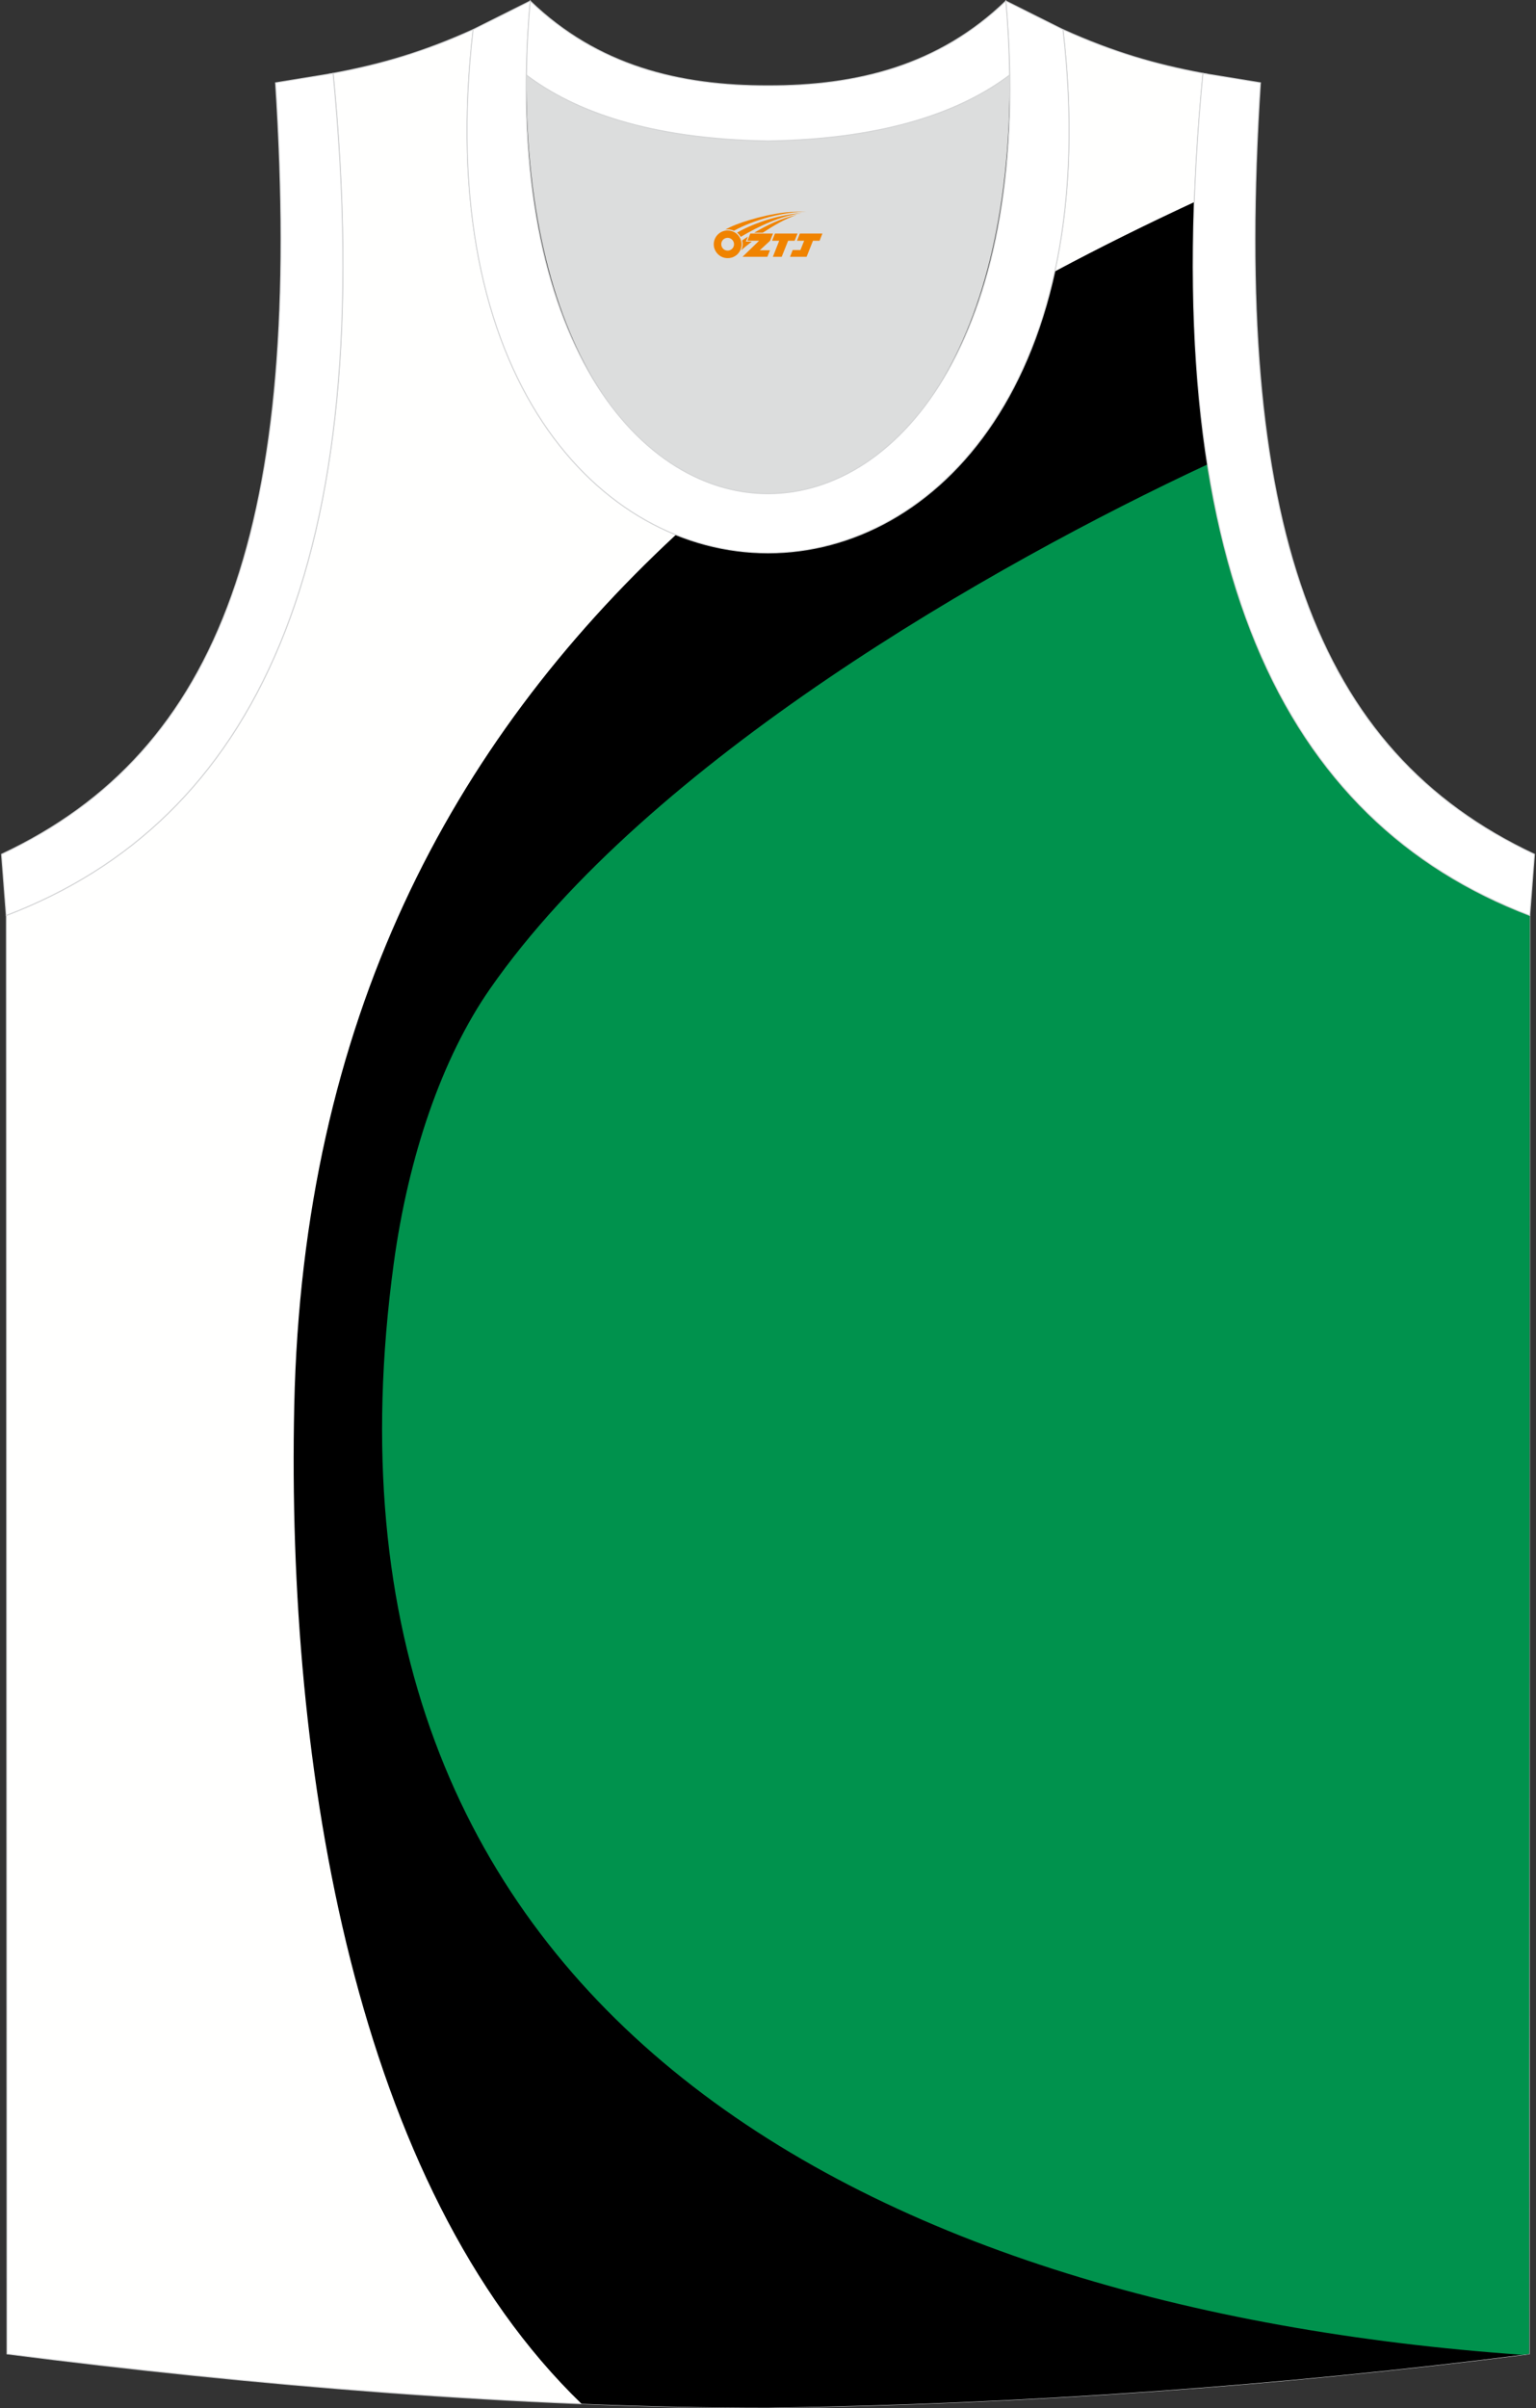 <?xml version="1.0" encoding="utf-8"?>
<!-- Generator: Adobe Illustrator 22.0.0, SVG Export Plug-In . SVG Version: 6.00 Build 0)  -->
<svg xmlns="http://www.w3.org/2000/svg" xmlns:xlink="http://www.w3.org/1999/xlink" version="1.1" id="图层_1" x="0px" y="0px" width="339.31px" height="531.66px" viewBox="0 0 339.31 531.66" enable-background="new 0 0 339.31 531.66" xml:space="preserve">
<rect x="0" y="0" width="339.31" height="531.66" fill="#333333" stroke="none"/>
<g>
	<path fill="#FFFFFE" stroke="#D3D4D5" stroke-width="0.216" stroke-miterlimit="22.926" d="M169.64,531.55c0.02,0,0.03,0,0.05,0   H169.64L169.64,531.55L169.64,531.55z M169.69,531.55c57.39-0.83,113.35-4.88,168.11-11.86l0.14-317.59   c-54.54-20.78-82.67-77.26-72.2-185.9l0.02,0c-10.65-2-19.74-4.62-30.93-9.66c17.79,154.04-148.1,154.04-130.31,0   c-11.18,5.04-20.28,7.66-30.93,9.66l0.02,0c10.47,108.64-17.66,165.11-72.2,185.9l0.14,317.59   C55.84,526.62,114.97,531.55,169.69,531.55z"/>
	<path d="M169.64,531.55c0.02,0,0.03,0,0.05,0H169.64L169.64,531.55L169.64,531.55z M263.82,44.62   c-10.49,4.86-20.8,9.96-30.84,15.33c-11.34,51.9-51.12,71.29-83.68,58.13c-49.65,46.07-82.46,107.14-84.3,192.31   c-1.73,80.34,13.62,172.17,63.47,220.32c13.92,0.56,27.7,0.86,41.22,0.86c57.39-0.83,113.35-4.88,168.11-11.86l0.14-317.59   C288.36,183.22,260.61,134.84,263.82,44.62z"/>
	<path fill="#00924D" d="M266.73,102.54c-47.46,22.12-123.44,65.43-158.47,115.75c-10.68,15.34-18.07,37.07-21.29,60.73   c-22.26,163.94,103.58,230.6,249.31,240.87l1.51-0.19l0.14-317.59c-20.64-7.86-37.49-20.85-49.91-39.83l-0.1-0.15   c-0.38-0.58-0.76-1.18-1.13-1.77l-0.23-0.37c-0.36-0.58-0.72-1.17-1.07-1.77l-0.25-0.42c-0.32-0.54-0.63-1.08-0.94-1.63l-0.37-0.66   c-0.28-0.51-0.56-1.02-0.84-1.54c-0.14-0.26-0.28-0.52-0.42-0.79c-0.26-0.5-0.52-1-0.78-1.5c-0.15-0.29-0.3-0.58-0.44-0.87   c-0.25-0.49-0.49-0.98-0.73-1.48c-0.16-0.32-0.31-0.65-0.47-0.97c-0.22-0.47-0.44-0.94-0.66-1.41c-0.16-0.36-0.33-0.72-0.5-1.09   c-0.21-0.47-0.42-0.94-0.62-1.41c-0.16-0.37-0.32-0.74-0.48-1.11c-0.2-0.46-0.39-0.93-0.59-1.4c-0.17-0.41-0.34-0.83-0.51-1.25   c-0.17-0.43-0.34-0.86-0.51-1.29c-0.19-0.48-0.37-0.96-0.55-1.44c-0.15-0.4-0.3-0.79-0.44-1.2c-0.2-0.54-0.4-1.09-0.59-1.65   c-0.12-0.33-0.23-0.66-0.35-0.99c-0.22-0.62-0.43-1.25-0.64-1.88c-0.09-0.28-0.19-0.57-0.28-0.86c-0.21-0.64-0.42-1.29-0.62-1.94   c-0.09-0.28-0.17-0.56-0.26-0.84c-0.21-0.68-0.41-1.37-0.61-2.06l-0.22-0.76c-0.2-0.7-0.4-1.4-0.59-2.12l-0.22-0.81   c-0.19-0.72-0.38-1.44-0.56-2.16l-0.19-0.76c-0.19-0.75-0.37-1.5-0.55-2.26l-0.17-0.73c-0.18-0.78-0.36-1.57-0.53-2.36l-0.15-0.69   c-0.18-0.82-0.35-1.64-0.51-2.47l-0.12-0.62c-0.17-0.85-0.33-1.7-0.49-2.56l-0.12-0.63c-0.16-0.88-0.31-1.77-0.47-2.66l-0.09-0.54   C266.93,103.79,266.83,103.17,266.73,102.54z"/>
	<path fill="#DCDDDD" d="M169.66,31.12c26.46-0.42,42.93-6.7,53.3-14.5c0.02-0.06,0.03-0.12,0.05-0.17   c1.15,124.1-107.84,124.1-106.69,0c0.02,0.06,0.03,0.12,0.05,0.18C126.73,24.42,143.2,30.7,169.66,31.12z"/>
	<path fill="#FFFFFF" stroke="#D3D4D5" stroke-width="0.216" stroke-miterlimit="22.926" d="M1.38,202.11   c54.54-20.78,82.67-77.26,72.2-185.9l-12.71,2.07c6.3,97.7-12.01,147.57-60.53,170.32L1.38,202.11z"/>
	<path fill="#FFFFFF" stroke="#D3D4D5" stroke-width="0.216" stroke-miterlimit="22.926" d="M117.13,0.23   c-12.98,145.02,118.05,145.02,105.07,0l12.62,6.31c17.79,154.04-148.1,154.04-130.31,0L117.13,0.23z"/>
	<path fill="#FFFFFF" stroke="#D3D4D5" stroke-width="0.216" stroke-miterlimit="22.926" d="M117.13,0.23   c14.82,14.3,32.93,18.75,52.53,18.7c19.61,0.05,37.71-4.4,52.53-18.7c0.5,5.62,0.77,11.02,0.82,16.2   c-0.02,0.06-0.03,0.13-0.05,0.19c-10.37,7.79-26.84,14.08-53.3,14.5c-26.46-0.42-42.93-6.7-53.3-14.5   c-0.02-0.06-0.03-0.13-0.05-0.19C116.36,11.25,116.63,5.86,117.13,0.23z"/>
	<path fill="#FFFFFF" stroke="#D3D4D5" stroke-width="0.216" stroke-miterlimit="22.926" d="M337.93,202.11   c-54.54-20.78-82.67-77.26-72.2-185.9l12.71,2.07c-6.3,97.7,12.01,147.57,60.53,170.32L337.93,202.11z"/>
	
</g>
<g id="图层_x0020_1">
	<path fill="#F08300" d="M157.85,54.96c0.416,1.136,1.472,1.984,2.752,2.032c0.144,0,0.304,0,0.448-0.016h0.016   c0.016,0,0.064,0,0.128-0.016c0.032,0,0.048-0.016,0.08-0.016c0.064-0.016,0.144-0.032,0.224-0.048c0.016,0,0.016,0,0.032,0   c0.192-0.048,0.4-0.112,0.576-0.208c0.192-0.096,0.4-0.224,0.608-0.384c0.672-0.56,1.104-1.408,1.104-2.352   c0-0.224-0.032-0.448-0.08-0.672l0,0C163.69,53.08,163.64,52.91,163.56,52.73C163.09,51.64,162.01,50.88,160.74,50.88C159.05,50.88,157.67,52.25,157.67,53.95C157.67,54.3,157.73,54.64,157.85,54.96L157.85,54.96L157.85,54.96z M162.15,53.98L162.15,53.98C162.12,54.76,161.46,55.36,160.68,55.32C159.89,55.29,159.3,54.64,159.33,53.85c0.032-0.784,0.688-1.376,1.472-1.344   C161.57,52.54,162.18,53.21,162.15,53.98L162.15,53.98z"/>
	<polygon fill="#F08300" points="176.18,51.56 ,175.54,53.15 ,174.1,53.15 ,172.68,56.7 ,170.73,56.7 ,172.13,53.15 ,170.55,53.15    ,171.19,51.56"/>
	<path fill="#F08300" d="M178.15,46.83c-1.008-0.096-3.024-0.144-5.056,0.112c-2.416,0.304-5.152,0.912-7.616,1.664   C163.43,49.21,161.56,49.93,160.21,50.7C160.41,50.67,160.6,50.65,160.79,50.65c0.48,0,0.944,0.112,1.36,0.288   C166.25,48.62,173.45,46.57,178.15,46.83L178.15,46.83L178.15,46.83z"/>
	<path fill="#F08300" d="M163.62,52.3c4-2.368,8.88-4.672,13.488-5.248c-4.608,0.288-10.224,2-14.288,4.304   C163.14,51.61,163.41,51.93,163.62,52.3C163.62,52.3,163.62,52.3,163.62,52.3z"/>
	<polygon fill="#F08300" points="181.67,51.56 ,181.05,53.15 ,179.59,53.15 ,178.18,56.7 ,177.72,56.7 ,176.21,56.7 ,174.52,56.7    ,175.11,55.2 ,176.82,55.2 ,177.64,53.15 ,176.05,53.15 ,176.69,51.56"/>
	<polygon fill="#F08300" points="170.76,51.56 ,170.12,53.15 ,167.83,55.26 ,170.09,55.26 ,169.51,56.7 ,164.02,56.7 ,167.69,53.15    ,165.11,53.15 ,165.75,51.56"/>
	<path fill="#F08300" d="M176.04,47.42c-3.376,0.752-6.464,2.192-9.424,3.952h1.888C170.93,49.8,173.27,48.37,176.04,47.42z    M165.24,52.24C164.61,52.62,164.55,52.67,163.94,53.08c0.064,0.256,0.112,0.544,0.112,0.816c0,0.496-0.112,0.976-0.32,1.392   c0.176-0.16,0.32-0.304,0.432-0.4c0.272-0.24,0.768-0.64,1.6-1.296l0.32-0.256H164.76l0,0L165.24,52.24L165.24,52.24L165.24,52.24z"/>
</g>
</svg>